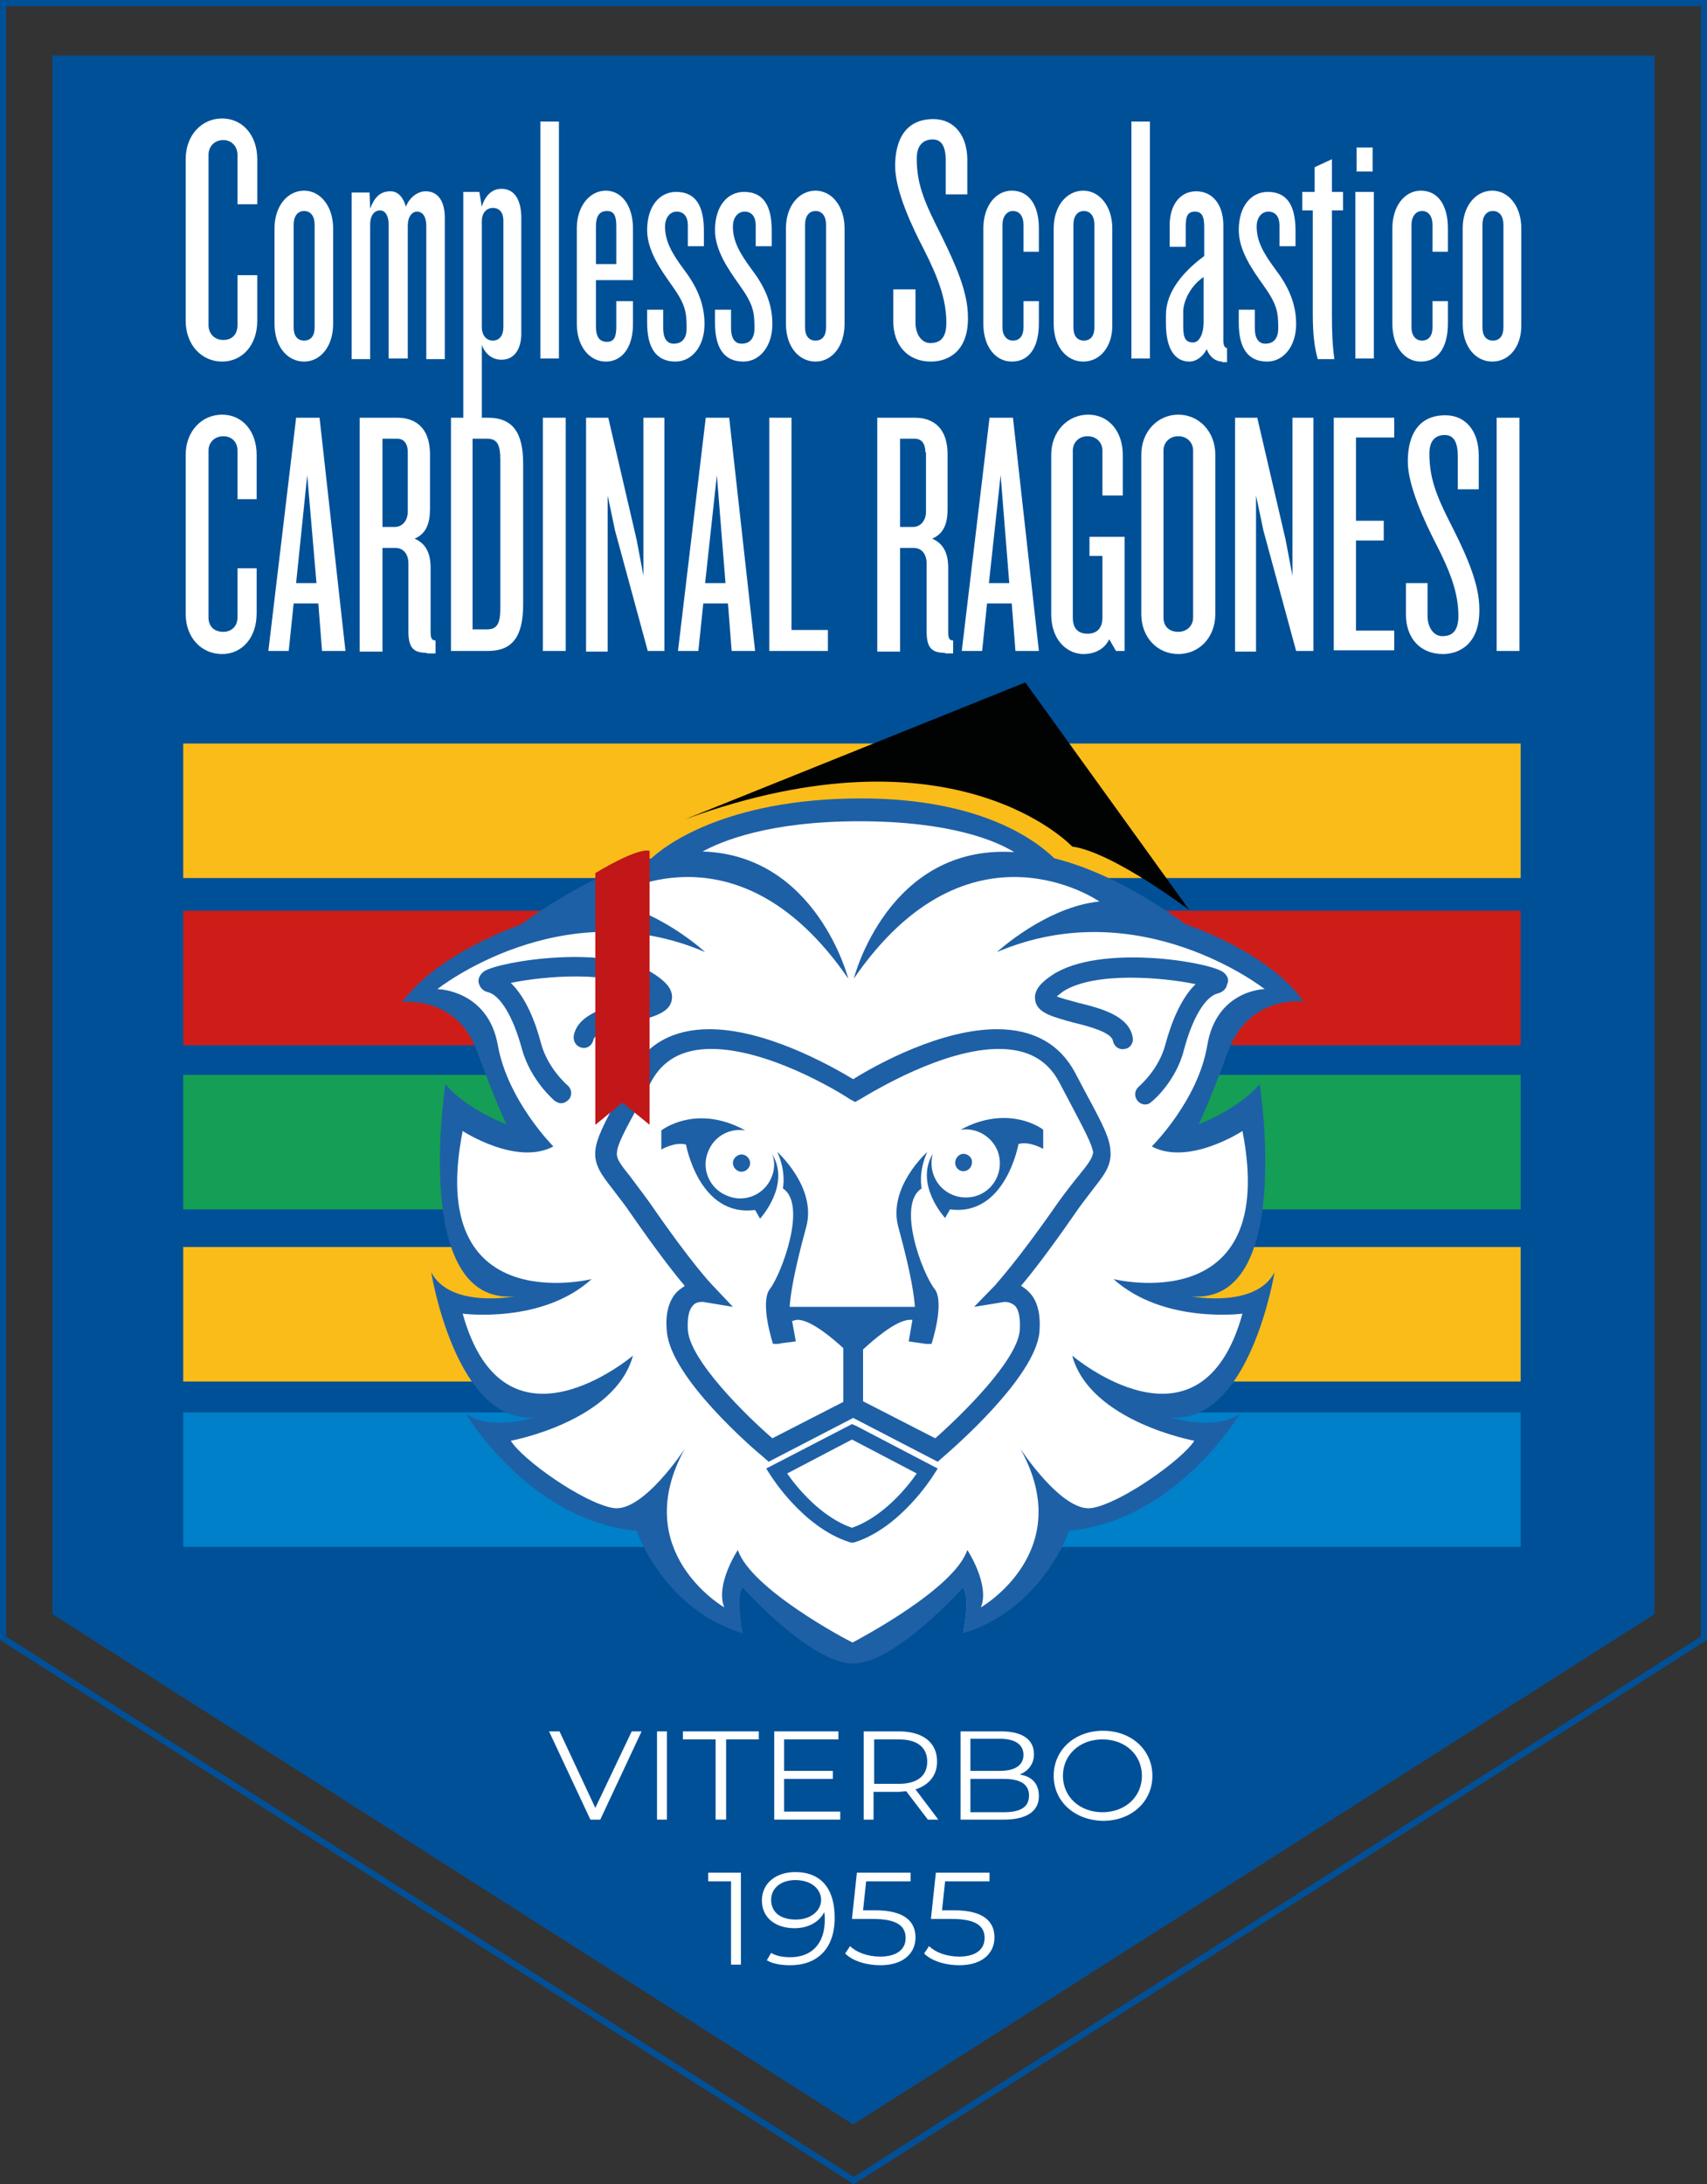 <?xml version="1.0" encoding="UTF-8"?>
<!-- Generator: Adobe Illustrator 27.3.1, SVG Export Plug-In . SVG Version: 6.00 Build 0)  -->
<svg xmlns="http://www.w3.org/2000/svg" xmlns:xlink="http://www.w3.org/1999/xlink" version="1.1" id="Livello_1" x="0px" y="0px" viewBox="0 0 276.7 354" style="enable-background:new 0 0 276.7 354;" xml:space="preserve">
<rect x="0" y="0" width="276.7" height="354" fill="#333333" stroke="none"/>
<style type="text/css">
	.st0{fill:#005098;}
	.st1{fill:#FFFFFF;}
	.st2{fill:#0080C8;}
	.st3{fill:#FABC18;}
	.st4{fill:#159E55;}
	.st5{fill:#CE1D18;}
	.st6{fill:none;stroke:#005098;stroke-miterlimit:10;}
	.st7{fill:#1E60A6;}
	.st8{fill:#C11718;}
	.st9{fill:#010202;}
</style>
<g>
	<polygon class="st0" points="268.2,9 8.5,9 8.5,261.6 138.3,344.3 268.2,261.6 268.2,9  "></polygon>
	<g>
		<path class="st1" d="M36,106c-3.3,0-5.9-2.6-5.9-6.5V73.7c0-3.8,2.6-6.5,5.9-6.5c3.3,0,5.6,2.7,5.6,6.5v7.2h-3.1V73    c0-1.2-0.8-2.3-2.3-2.3c-1.5,0-2.4,1.1-2.4,2.3v27.1c0,1.3,0.8,2.3,2.4,2.3c1.4,0,2.3-1,2.3-2.3v-8h3.1v7.3    C41.6,103.4,39.2,106,36,106z"></path>
		<path class="st1" d="M52.2,105.5l-0.6-7.7h-4l-0.8,7.7h-3.3L48,67.7h3.8l4.2,37.8H52.2z M49.8,77L48,94.5h3.3L49.8,77z"></path>
		<path class="st1" d="M69.2,105.8c-2.1,0-3-0.7-3-3.5v-11c0-1.5-0.8-2.5-2.1-2.5H62v16.8h-3.7V67.7h6.1c2.4,0,5.3,1.1,5.3,6v8.8    c0,2.3-0.6,4-2.5,4.8c1.9,0.8,2.6,2.5,2.6,4.7v10.3c0,1,0.1,1.5,0.8,1.5v2.1H69.2z M66.1,73.3c0-1.5-0.7-2.2-1.7-2.2H62v14.3H64    c1.2,0,2.1-1,2.1-2.5V73.3z"></path>
		<path class="st1" d="M79.1,105.5h-6V67.7h6c4,0,5.7,2.4,5.7,7.4v22.9C84.8,103.1,83.1,105.5,79.1,105.5z M81.1,74.5    c0-2.4-0.5-3.4-2.1-3.4h-2.4v30.9h2.4c1.5,0,2.1-0.9,2.1-3.3V74.5z"></path>
		<path class="st1" d="M88,105.5V67.7h3.7v37.8H88z"></path>
		<path class="st1" d="M105,105.5L99.7,86l-1.2-5.7v25.3H95V67.7h3.6l4.6,19.8l1.1,5.8V67.7h3.4v37.8H105z"></path>
		<path class="st1" d="M118.6,105.5l-0.6-7.7h-4l-0.8,7.7h-3.3l4.5-37.8h3.8l4.2,37.8H118.6z M116.2,77l-1.9,17.5h3.3L116.2,77z"></path>
		<path class="st1" d="M124.7,105.5V67.7h3.6v34.4h5.9v3.4H124.7z"></path>
		<path class="st1" d="M153.2,105.8c-2.1,0-3-0.7-3-3.5v-11c0-1.5-0.8-2.5-2.1-2.5h-2.2v16.8h-3.7V67.7h6.1c2.4,0,5.3,1.1,5.3,6v8.8    c0,2.3-0.6,4-2.5,4.8c1.9,0.8,2.6,2.5,2.6,4.7v10.3c0,1,0.1,1.5,0.8,1.5v2.1H153.2z M150,73.3c0-1.5-0.7-2.2-1.7-2.2h-2.4v14.3    h2.1c1.2,0,2.1-1,2.1-2.5V73.3z"></path>
		<path class="st1" d="M164.6,105.5l-0.6-7.7h-4l-0.8,7.7h-3.3l4.5-37.8h3.8l4.2,37.8H164.6z M162.2,77l-1.9,17.5h3.3L162.2,77z"></path>
		<path class="st1" d="M180.9,105.5l-1.1-1.9c-0.7,1.5-2.2,2.4-4.2,2.4c-2.3,0-5.2-1.9-5.2-6.5V73.7c0-3.8,2.7-6.5,6-6.5    c3.3,0,5.6,2.7,5.6,6.5v6.6h-3.3V73c0-1.2-0.9-2.3-2.4-2.3c-1.5,0-2.4,1.1-2.4,2.3v27.1c0,1.6,0.7,2.6,2.4,2.6    c1.6,0,2.4-1,2.4-2.6V90.1h-2.1v-3.1h5.7v18.5H180.9z"></path>
		<path class="st1" d="M191,106c-3.3,0-6-2.6-6-6.5V73.7c0-3.8,2.7-6.5,6-6.5c3.3,0,6,2.7,6,6.5v25.8C197,103.4,194.3,106,191,106z     M193.4,73c0-1.2-0.9-2.3-2.4-2.3c-1.5,0-2.4,1.1-2.4,2.3v27.1c0,1.3,0.8,2.3,2.4,2.3c1.4,0,2.4-1,2.4-2.3V73z"></path>
		<path class="st1" d="M210.1,105.5L204.8,86l-1.2-5.7v25.3h-3.4V67.7h3.6l4.6,19.8l1.1,5.8V67.7h3.4v37.8H210.1z"></path>
		<path class="st1" d="M216.2,105.5V67.7h9.8v3.2h-6.2v13.5h4.5v3.2h-4.5v14.6h6.2v3.2H216.2z"></path>
		<path class="st1" d="M233.9,106c-3.7,0-6-2.6-6-6.4v-5.1h3.5v5.3c0,1.9,1,3.3,2.4,3.3c1.9,0,2.6-1.2,2.6-3.3    c0-3.8-1.4-7.3-3.6-11.6c-1.9-3.7-4.6-9.5-4.6-13.4c0-4.4,1.8-7.5,6.1-7.5c3.3,0,5.4,2.6,5.4,6.5v5.5h-3.4v-5.4    c0-2.3-0.7-3.4-2.1-3.4c-1.6,0-2.5,1-2.5,3c0,4.4,1.4,7.4,3.9,12.3c2.3,4.6,4.2,9,4.2,12.9C239.9,104.6,236.3,106,233.9,106z"></path>
		<path class="st1" d="M242.6,105.5V67.7h3.7v37.8H242.6z"></path>
	</g>
	<g>
		<g>
			<rect x="29.7" y="228.9" class="st2" width="216.8" height="21.8"></rect>
		</g>
		<g>
			<rect x="29.7" y="202.1" class="st3" width="216.8" height="21.8"></rect>
		</g>
		<g>
			<rect x="29.7" y="174.2" class="st4" width="216.8" height="21.8"></rect>
		</g>
		<g>
			<rect x="29.7" y="147.6" class="st5" width="216.8" height="21.8"></rect>
		</g>
		<g>
			<rect x="29.7" y="120.5" class="st3" width="216.8" height="21.8"></rect>
		</g>
	</g>
	<g>
		<path class="st1" d="M104,280.6l-6.7,14.3h-1.6l-6.7-14.3h1.7l5.8,12.4l5.9-12.4H104z"></path>
		<path class="st1" d="M106.5,280.6h1.6v14.3h-1.6V280.6z"></path>
		<path class="st1" d="M116,281.9h-5.3v-1.3h12.3v1.3h-5.3v13H116V281.9z"></path>
		<path class="st1" d="M136.2,293.6v1.3h-10.7v-14.3h10.4v1.3h-8.8v5.1h7.9v1.3h-7.9v5.3H136.2z"></path>
		<path class="st1" d="M150.4,294.9l-3.5-4.6c-0.4,0-0.8,0.1-1.2,0.1h-4.1v4.5H140v-14.3h5.7c3.9,0,6.2,1.8,6.2,4.9    c0,2.2-1.3,3.8-3.5,4.5l3.7,4.9H150.4z M150.3,285.5c0-2.3-1.6-3.6-4.6-3.6h-4v7.2h4C148.7,289.1,150.3,287.8,150.3,285.5z"></path>
		<path class="st1" d="M168.4,291.1c0,2.4-1.9,3.8-5.7,3.8h-7v-14.3h6.6c3.4,0,5.3,1.3,5.3,3.7c0,1.6-0.9,2.7-2.3,3.3    C167.3,287.9,168.4,289.1,168.4,291.1z M157.3,281.8v5.2h4.8c2.4,0,3.8-0.9,3.8-2.6s-1.4-2.6-3.8-2.6H157.3z M166.8,291    c0-1.9-1.5-2.7-4.1-2.7h-5.4v5.4h5.4C165.4,293.7,166.8,292.9,166.8,291z"></path>
		<path class="st1" d="M170.8,287.8c0-4.2,3.4-7.3,8-7.3c4.6,0,8,3.1,8,7.3c0,4.2-3.4,7.3-8,7.3C174.1,295,170.8,291.9,170.8,287.8z     M185.1,287.8c0-3.4-2.7-5.9-6.4-5.9c-3.7,0-6.4,2.5-6.4,5.9c0,3.4,2.7,5.9,6.4,5.9C182.4,293.7,185.1,291.2,185.1,287.8z"></path>
	</g>
	<g>
		<g>
			<path class="st1" d="M120.1,303.5v14.9h-1.6v-13.5h-3.7v-1.4H120.1z"></path>
			<path class="st1" d="M135.3,310.8c0,5.1-2.9,7.7-7.2,7.7c-1.4,0-2.8-0.2-3.8-0.8l0.7-1.2c0.8,0.5,1.9,0.7,3.1,0.7     c3.4,0,5.6-2.1,5.6-6.1c0-0.3,0-0.8-0.1-1.2c-0.8,1.6-2.6,2.6-4.8,2.6c-3.1,0-5.3-1.7-5.3-4.5c0-2.8,2.3-4.6,5.4-4.6     C133.1,303.4,135.3,306.1,135.3,310.8z M133.1,307.9c0-1.6-1.4-3.2-4.2-3.2c-2.3,0-3.9,1.3-3.9,3.2c0,2,1.5,3.2,4,3.2     C131.4,311.1,133.1,309.7,133.1,307.9z"></path>
			<path class="st1" d="M148.4,314c0,2.5-1.9,4.5-5.7,4.5c-2.3,0-4.5-0.7-5.7-1.9l0.8-1.2c1,1,2.8,1.7,4.9,1.7c2.7,0,4.1-1.2,4.1-3     c0-1.9-1.3-3.1-5.3-3.1h-3.4l0.8-7.5h8.7v1.4h-7.2l-0.5,4.7h2C146.6,309.6,148.4,311.4,148.4,314z"></path>
			<path class="st1" d="M161.2,314c0,2.5-1.9,4.5-5.7,4.5c-2.3,0-4.5-0.7-5.7-1.9l0.8-1.2c1,1,2.8,1.7,4.9,1.7c2.7,0,4.1-1.2,4.1-3     c0-1.9-1.3-3.1-5.3-3.1h-3.4l0.8-7.5h8.7v1.4h-7.2l-0.5,4.7h2C159.4,309.6,161.2,311.4,161.2,314z"></path>
		</g>
	</g>
	<g>
		<g>
			<path class="st1" d="M36,58.6c-3.3,0-5.9-2.7-5.9-6.6V25.8c0-3.9,2.6-6.6,5.9-6.6c3.3,0,5.7,2.7,5.7,6.6v7.3h-3.2v-8     c0-1.3-0.9-2.4-2.3-2.4c-1.5,0-2.4,1.1-2.4,2.4v27.6c0,1.3,0.9,2.4,2.4,2.4c1.5,0,2.3-1,2.3-2.4v-8.1h3.2V52     C41.7,55.9,39.3,58.6,36,58.6z"></path>
			<path class="st1" d="M49.3,58.6c-2.7,0-4.8-2.4-4.8-6.1V37c0-3.6,2.1-6.1,4.8-6.1c2.6,0,4.7,2.5,4.7,6.1v15.5     C54,56.2,51.9,58.6,49.3,58.6z M51,36.4c0-1.3-0.6-2.2-1.7-2.2c-1.1,0-1.7,0.9-1.7,2.2v16.7c0,1.3,0.6,2.1,1.7,2.1     c1.1,0,1.7-0.8,1.7-2.1V36.4z"></path>
			<path class="st1" d="M69.1,58.1V36.6c0-1.5-0.6-2.3-1.5-2.3c-0.8,0-1.5,0.8-1.5,2.3v21.5H63V36.4c0-1.5-0.6-2.3-1.4-2.3     c-0.9,0-1.6,0.8-1.6,2.3v21.8h-3v-27h2.9l0.1,2.6c0.7-1.8,1.6-2.8,3.3-2.8c1.3,0,2.1,1.1,2.5,2.5c0.6-1.6,2-2.5,3.2-2.5     c2,0,3.1,1.6,3.1,4.3v22.9H69.1z"></path>
			<path class="st1" d="M81.3,58.3c-1.4,0-2.6-0.8-3.2-2.4v12.2h-3v-37h2.6l0.4,2.4c0.6-2,1.8-2.9,3.2-2.9c2.1,0,3.2,1.8,3.2,4.7     v18.4C84.6,56.5,83.4,58.3,81.3,58.3z M81.6,35.8c0-1.3-0.6-2.1-1.7-2.1s-1.8,0.9-1.8,2.1V53c0,1.3,0.7,2.2,1.8,2.2     s1.7-0.9,1.7-2.2V35.8z"></path>
			<path class="st1" d="M87.6,58.1V19.7h3v38.4H87.6z"></path>
			<path class="st1" d="M98.2,58.6c-2.6,0-4.7-2.4-4.7-6.1V37c0-3.6,2.1-6.1,4.7-6.1c2.6,0,4.4,2.5,4.4,6.1v8.4h-6v7.5     c0,1.6,0.5,2.5,1.8,2.5c1.2,0,1.5-0.9,1.5-2.5v-4.1h2.7v3.8C102.6,56.2,100.9,58.6,98.2,58.6z M99.9,36.7c0-1.6-0.3-2.5-1.5-2.5     c-1.3,0-1.8,0.9-1.8,2.5v6.1h3.3V36.7z"></path>
			<path class="st1" d="M109.5,58.6c-3.2,0-4.6-2.3-4.6-6.3v-2.1h2.6v3c0,1.6,0.6,2.5,1.7,2.5c1.4,0,2.1-0.9,2.1-2.5     c0-2.7-0.2-3.9-2.5-7.1c-1.7-2.4-3.9-5.5-3.9-8.8c0-4,2.1-6.2,4.7-6.2c3.2,0,4.5,2.3,4.5,6.3v2.5h-2.6v-3.4     c0-1.3-0.6-2.2-1.8-2.2c-1.2,0-1.9,1.1-1.9,2.4c0,2.3,1,4.2,3,6.9c1.9,2.5,3.4,5.3,3.4,8.9C114.2,56.2,112.1,58.6,109.5,58.6z"></path>
			<path class="st1" d="M120.5,58.6c-3.2,0-4.6-2.3-4.6-6.3v-2.1h2.6v3c0,1.6,0.6,2.5,1.7,2.5c1.4,0,2.1-0.9,2.1-2.5     c0-2.7-0.2-3.9-2.5-7.1c-1.7-2.4-3.9-5.5-3.9-8.8c0-4,2.1-6.2,4.7-6.2c3.2,0,4.5,2.3,4.5,6.3v2.5h-2.6v-3.4     c0-1.3-0.6-2.2-1.8-2.2c-1.2,0-1.9,1.1-1.9,2.4c0,2.3,1,4.2,3,6.9c1.9,2.5,3.4,5.3,3.4,8.9C125.2,56.2,123.1,58.6,120.5,58.6z"></path>
			<path class="st1" d="M132.2,58.6c-2.7,0-4.8-2.4-4.8-6.1V37c0-3.6,2.1-6.1,4.8-6.1c2.6,0,4.7,2.5,4.7,6.1v15.5     C136.9,56.2,134.8,58.6,132.2,58.6z M133.9,36.4c0-1.3-0.6-2.2-1.7-2.2c-1.1,0-1.7,0.9-1.7,2.2v16.7c0,1.3,0.6,2.1,1.7,2.1     c1.1,0,1.7-0.8,1.7-2.1V36.4z"></path>
			<path class="st1" d="M150.9,58.6c-3.8,0-6.1-2.7-6.1-6.5v-5.2h3.6v5.4c0,1.9,1,3.3,2.4,3.3c1.9,0,2.6-1.2,2.6-3.3     c0-3.9-1.4-7.4-3.6-11.8c-2-3.8-4.7-9.6-4.7-13.6c0-4.4,1.8-7.6,6.2-7.6c3.4,0,5.5,2.7,5.5,6.6v5.6h-3.5v-5.5     c0-2.3-0.7-3.4-2.1-3.4c-1.6,0-2.6,1-2.6,3.1c0,4.5,1.5,7.5,4,12.5c2.3,4.7,4.3,9.1,4.3,13.2C157,57.2,153.4,58.6,150.9,58.6z"></path>
			<path class="st1" d="M164,58.6c-2.6,0-4.6-2.4-4.6-6.1V37c0-3.6,2-6.1,4.6-6.1c2.9,0,4.4,2.5,4.4,6.1v3.8h-2.5v-4.4     c0-1.3-0.6-2.2-1.7-2.2c-1,0-1.7,0.9-1.7,2.2v16.7c0,1.3,0.7,2.1,1.7,2.1c1.1,0,1.7-0.8,1.7-2.1v-4.3h2.5v3.6     C168.4,56.2,166.9,58.6,164,58.6z"></path>
			<path class="st1" d="M175.6,58.6c-2.7,0-4.8-2.4-4.8-6.1V37c0-3.6,2.1-6.1,4.8-6.1c2.6,0,4.7,2.5,4.7,6.1v15.5     C180.4,56.2,178.3,58.6,175.6,58.6z M177.4,36.4c0-1.3-0.6-2.2-1.7-2.2c-1.1,0-1.7,0.9-1.7,2.2v16.7c0,1.3,0.6,2.1,1.7,2.1     c1.1,0,1.7-0.8,1.7-2.1V36.4z"></path>
			<path class="st1" d="M183.4,58.1V19.7h3v38.4H183.4z"></path>
			<path class="st1" d="M198.1,58.6c-1,0-2-0.7-2.5-2c-0.6,1.2-1.7,2-2.8,2c-2.5,0-3.8-2.3-3.8-6.1V51c0-3.7,2.8-7,6.2-9.5v-4.7     c0-1.6-0.3-2.5-1.5-2.5c-1.3,0-1.5,0.9-1.5,2.5v3.2h-2.6v-3.5c0-3.3,1.7-5.5,4.3-5.5c2.6,0,4.4,2.1,4.4,5.5v18.7     c0,0.7,0.2,1.2,0.6,1.2v2.3H198.1z M195.1,44.9c-2.1,1.4-3.3,3.9-3.3,5.6v2.3c0,1.7,0.2,2.7,1.6,2.7c1.1,0,1.7-1.6,1.7-3.2V44.9z     "></path>
			<path class="st1" d="M205.4,58.6c-3.2,0-4.6-2.3-4.6-6.3v-2.1h2.6v3c0,1.6,0.6,2.5,1.7,2.5c1.4,0,2.1-0.9,2.1-2.5     c0-2.7-0.2-3.9-2.5-7.1c-1.7-2.4-3.9-5.5-3.9-8.8c0-4,2.1-6.2,4.7-6.2c3.2,0,4.5,2.3,4.5,6.3v2.5h-2.6v-3.4     c0-1.3-0.6-2.2-1.8-2.2c-1.2,0-1.9,1.1-1.9,2.4c0,2.3,1,4.2,3,6.9c1.9,2.5,3.4,5.3,3.4,8.9C210.1,56.2,208,58.6,205.4,58.6z"></path>
			<path class="st1" d="M215.9,34.1V51c0,2.9,0.1,5.1,0.4,7.2h-2.7c-0.5-1.8-0.8-3.9-0.8-7.2V34.1h-1.7v-3h2v-4l2.8-1.3v5.3h1.8v3     H215.9z"></path>
			<path class="st1" d="M219.7,58.1v-27h3v27H219.7z M219.9,27.8v-3.9h2.6v3.9H219.9z"></path>
			<path class="st1" d="M230.3,58.6c-2.6,0-4.6-2.4-4.6-6.1V37c0-3.6,2-6.1,4.6-6.1c2.9,0,4.4,2.5,4.4,6.1v3.8h-2.5v-4.4     c0-1.3-0.6-2.2-1.7-2.2c-1,0-1.7,0.9-1.7,2.2v16.7c0,1.3,0.7,2.1,1.7,2.1c1.1,0,1.7-0.8,1.7-2.1v-4.3h2.5v3.6     C234.7,56.2,233.2,58.6,230.3,58.6z"></path>
			<path class="st1" d="M241.9,58.6c-2.7,0-4.8-2.4-4.8-6.1V37c0-3.6,2.1-6.1,4.8-6.1c2.6,0,4.7,2.5,4.7,6.1v15.5     C246.7,56.2,244.6,58.6,241.9,58.6z M243.7,36.4c0-1.3-0.6-2.2-1.7-2.2c-1.1,0-1.7,0.9-1.7,2.2v16.7c0,1.3,0.6,2.1,1.7,2.1     c1.1,0,1.7-0.8,1.7-2.1V36.4z"></path>
		</g>
	</g>
	<polygon class="st6" points="0.5,265.5 0.5,0.5 276.2,0.5 276.2,265.5 138.4,353.4  "></polygon>
	<g>
		<g>
			<path class="st1" d="M138.3,269.3c-6.6-0.1-17.4-12.1-17.6-12.2l-0.2-0.3l-0.2,0.3c-1.1,1.3-0.5,5.6-0.2,7.2     c-12.2-3.9-16.5-16.1-16.5-16.2l-0.1-0.2l-0.2,0c-14.6-1.4-24.2-14.1-26.8-17.8c1.2,0.6,2.7,0.9,4.5,0.9c3.1,0,5.8-0.9,5.9-0.9     l-0.1-0.6c-0.3,0-0.6,0-0.9,0c-10,0-14.3-16.9-15.4-21.9c2.2,2.6,6,3.1,8.9,3.1c2.2,0,3.9-0.3,4-0.3l-0.1-0.6c-0.3,0-0.6,0-0.9,0     c-2.6,0-4.7-1-6.4-2.9c-6.4-7.4-4.1-26.8-3.6-30.5c3.6,3.9,9.4,6,9.6,6.1l0.7,0.3l-0.4-0.7c0,0-1.6-3-4.8-11.9     c-2.7-7.4-8.9-8.1-11.5-8.1c-0.1,0-0.2,0-0.3,0c5.8-7.6,18.4-11.9,18.5-11.9c7.7-5.5,14.9-9.1,21.3-10.8l0.1,0l0.1-0.1     c1.8-1.6,11.7-9.6,33.8-9.6c19.1,0,28.1,6.7,31,9.6l0.1,0.1l0.1,0c6.4,1.6,13.5,5.2,21.2,10.7c0.2,0.1,12.8,4.4,18.6,12     c-0.1,0-0.2,0-0.3,0c-2.6,0-8.8,0.8-11.5,8.1c-3.2,8.8-4.8,11.9-4.8,11.9l-0.4,0.7l0.7-0.3c0.3-0.1,6-2.2,9.6-6.1     c0.5,3.7,2.7,23.1-3.6,30.5c-1.7,1.9-3.8,2.9-6.4,2.9c-0.3,0-0.6,0-0.9,0l-0.1,0.6c0.1,0,1.8,0.3,4,0.3c3,0,6.8-0.6,9-3.1     c-1.1,5-5.4,21.9-15.4,21.9c-0.3,0-0.6,0-0.9,0l-0.1,0.6c0.1,0,2.9,0.9,5.9,0.9c1.8,0,3.3-0.3,4.5-0.9     c-2.6,3.8-12.2,16.4-26.8,17.8l-0.2,0l-0.1,0.2c0,0.1-4.3,12.3-16.5,16.2c0.3-1.6,1-5.9-0.2-7.2l-0.2-0.3l-0.2,0.3     c-0.1,0.1-10.9,12.1-17.5,12.2H138.3L138.3,269.3z"></path>
		</g>
		<g>
			<g>
				<path class="st7" d="M211.3,162.3c-5.7-8.1-19.1-12.5-19.1-12.5c-8.2-5.9-15.3-9.2-21.3-10.7c-3.2-3.1-12.2-9.7-31.3-9.7      c-22.2,0-32.1,7.9-34,9.7c-6,1.5-13,4.9-21.3,10.8c0,0-13.3,4.5-19.1,12.5c0,0,8.8-1.1,12.1,7.9c3.3,9,4.8,11.9,4.8,11.9      s-6.4-2.3-9.9-6.5c0,0-5.6,35.8,11.2,34.4c0,0-10.4,2-13.5-3.9c0,0,4,24.8,16.9,23.5c0,0-7.4,2.3-11.3-0.6      c0,0,10.2,17.3,27.7,19c0,0,4.3,12.7,17.2,16.6c0,0-1.2-6,0-7.4c0,0,10.9,12.2,17.8,12.3v0c0,0,0,0,0.1,0c0,0,0,0,0.1,0v0      c6.8-0.1,17.7-12.3,17.7-12.3c1.2,1.4,0,7.4,0,7.4c12.9-3.9,17.2-16.6,17.2-16.6c17.5-1.7,27.7-19,27.7-19      c-3.9,2.9-11.3,0.6-11.3,0.6c12.9,1.2,16.9-23.5,16.9-23.5c-3.1,5.9-13.5,3.9-13.5,3.9c16.7,1.4,11.1-34.4,11.1-34.4      c-3.6,4.2-9.9,6.5-9.9,6.5s1.5-2.9,4.8-11.9C202.5,161.2,211.3,162.3,211.3,162.3z M195.7,169.4c-1.5,9-9,16.4-9,16.4      c6,3.2,14.7-2.5,14.7-2.5c6,30.7-20.9,24-20.9,24c8.1,7.3,20.9,5.6,20.9,5.6c-6.8,24.5-27.6,6.8-27.6,6.8      c2.9,10.7,19.8,13.8,19.8,13.8c-1.9,3-11.8,10.1-16.6,10.9c-4.8,0.8-11.6-9.6-11.6-9.6c9.3,16.7-6.4,25.7-6.4,25.7      c1.5-3.7-2.2-9.3-2.2-9.3c-2.1,6.3-17.5,14.4-18.6,15c-1.1-0.5-16.5-8.7-18.6-15c0,0-3.7,5.6-2.2,9.3c0,0-15.6-9-6.4-25.7      c0,0-6.8,10.4-11.6,9.6c-4.8-0.8-14.7-7.8-16.6-10.9c0,0,16.9-3.1,19.8-13.8c0,0-20.8,17.7-27.6-6.8c0,0,12.9,1.7,20.9-5.6      c0,0-27,6.7-20.9-24c0,0,8.7,5.7,14.7,2.5c0,0-7.4-7.4-9-16.4c-1.6-9-9.8-9.1-9.8-9.1s20.1-16,43.4-6c0,0-7.9-7.3-16.6-8.2      c0,0,21.1-14.7,39.8,12.5c0,0-5.1-20-23.6-20.6c3.1-1.7,10.8-4.9,25.4-4.9c14.8,0,22.2,3.2,25.1,5c-20.5-1.3-26,20.5-26,20.5      c18.7-27.2,39.8-12.5,39.8-12.5c-8.7,0.9-16.6,8.2-16.6,8.2c23.2-9.9,43.4,6,43.4,6S197.2,160.4,195.7,169.4z"></path>
			</g>
			<g>
				<path class="st7" d="M125.1,190.7c-1.1,2.9-4.4,4.3-7.2,3.1c-2.9-1.1-4.3-4.4-3.1-7.2c1-2.5,3.5-3.8,6-3.4c-8-4.4-13.6,0-13.6,0      l0,3.1c0,0,2.2-1.3,4-0.8c0,0,2.1,11.8,11.2,10.6l0.8,1.4c0,0,5-5.4,2-10.4C125.6,188.2,125.6,189.5,125.1,190.7z"></path>
			</g>
			<g>
				<path class="st7" d="M118.9,188c-0.3,0.7,0.1,1.5,0.8,1.8c0.7,0.3,1.5-0.1,1.8-0.8c0.3-0.7-0.1-1.5-0.8-1.8      C120,186.9,119.2,187.3,118.9,188z"></path>
			</g>
			<g>
				<path class="st7" d="M155.7,183.1c2.5-0.4,5,1,6,3.4c1.1,2.9-0.3,6.1-3.1,7.2c-2.9,1.1-6.1-0.3-7.2-3.1      c-0.5-1.2-0.5-2.5-0.2-3.6c-3,5,2,10.4,2,10.4l0.8-1.4c9,1.2,11.1-10.6,11.1-10.6c1.8-0.5,4,0.8,4,0.8l0-3.1      C169.2,183.1,163.6,178.8,155.7,183.1z"></path>
			</g>
			<g>
				<path class="st7" d="M156.7,189.7c0.7-0.3,1-1.1,0.8-1.8c-0.3-0.7-1.1-1.1-1.8-0.8c-0.7,0.3-1,1.1-0.8,1.8      C155.2,189.7,156,190,156.7,189.7z"></path>
			</g>
			<g>
				<path class="st7" d="M176.2,177.5c-0.6-1.1-1.2-2.3-1.9-3.6c-2.5-4.7-6.8-7.1-12.7-7.1c-9,0-19.3,5.6-23.3,8.1      c-4-2.4-14.3-8.1-23.3-8.1c-5.9,0-10.2,2.4-12.7,7.1c-0.7,1.3-1.3,2.5-1.9,3.6c-2.6,4.8-3.7,7-3.9,9c-0.2,2.3,1,3.9,2.8,6.2      c0.8,1.1,1.9,2.4,3.1,4.2c4.1,5.9,6.9,9.5,8.6,11.5c-0.4,0.3-0.9,0.6-1.3,1c-1.3,1.4-1.9,3.6-1.6,6.4      c0.6,7.5,14.1,19.1,15.7,20.4l0.8,0.7l13.7-7.1l13.7,7.1l0.8-0.7c1.5-1.3,15.1-13,15.7-20.4c0.2-2.8-0.3-5-1.7-6.4      c-0.4-0.4-0.9-0.8-1.3-1c1.7-2,4.5-5.6,8.6-11.5c1.2-1.8,2.3-3.1,3.1-4.2c1.8-2.3,3-3.8,2.8-6.2      C179.9,184.5,178.8,182.3,176.2,177.5z M174.8,190.6c-0.9,1.1-2,2.5-3.3,4.3c-6.8,9.8-10.1,13.2-10.1,13.3l-3.5,3.6l4.9-0.8      c0,0,0.1,0,0.1,0c0.4,0,1,0.1,1.6,0.6c0.7,0.7,0.9,2.1,0.8,4c-0.4,4.9-9.4,13.7-13.7,17.5l-11.7-6v-8.4c1.3-1.2,5.3-4.8,7.6-4.8      c0.2,0,0.3,0,0.4,0l-0.6,3.5l2.8,0.4h0.9c0,0,2.2-6.7,0.5-8.9c-2-2.5-6.2-13.7-2.1-16.3c0,0-0.6-2.6,0.9-5.9      c0,0-6.4,5.7-4.7,12.1c2.2,8,2.6,11.5,2.7,13h-9.7h-0.2H128c0.1-1.5,0.5-5,2.7-13c1.7-6.4-4.7-12.1-4.7-12.1      c1.5,3.3,0.9,5.9,0.9,5.9c4,2.6-0.2,13.8-2.1,16.3c-1.7,2.2,0.5,8.9,0.5,8.9h0.9l0.4-0.1l0,0.1c0,0,0,0,0-0.1l2.4-0.3l-0.6-3.3      c0.3-0.1,0.6-0.2,0.9-0.2c2.2,0,5.9,3.2,7.4,4.6v8.7l-11.5,5.9c-4.4-3.8-13.3-12.6-13.7-17.5c-0.1-1.9,0.1-3.2,0.8-4      c0.5-0.6,1.2-0.6,1.6-0.6c0.1,0,0.1,0,0.1,0l4.8,0.8l-3.4-3.6c0,0-3.3-3.4-10.1-13.3c-1.3-1.8-2.4-3.2-3.2-4.3      c-1.7-2.1-2.2-2.9-2.1-3.8c0.1-1.4,1.3-3.6,3.6-7.8c0.6-1.1,1.2-2.3,1.9-3.6c1.9-3.6,5.1-5.4,9.8-5.4c9.1,0,20.3,6.7,22.4,8.1      l0.9,0.5l0.9-0.5c2.2-1.3,13.4-8.1,22.4-8.1c4.7,0,7.9,1.8,9.8,5.4c0.7,1.3,1.3,2.5,1.9,3.6c2.2,4.2,3.4,6.4,3.6,7.8      C177,187.8,176.5,188.5,174.8,190.6z"></path>
			</g>
			<g>
				<path class="st7" d="M102.8,165.6c3.2-0.8,5.8-1.5,6.1-3.6c0.3-1.8-1.3-3.1-2.8-4.1c-7.6-5-25.1-2.1-27.6-0.5      c-1,0.7-1,1.6-0.9,1.9c0.1,0.3,0.3,1.2,1.5,1.5c2,0.5,4.1,4,5.5,9.2c1.4,5.1,5.2,8.3,5.3,8.4c0.3,0.2,0.7,0.4,1,0.4      c0.5,0,0.9-0.2,1.3-0.6c0.6-0.7,0.5-1.7-0.2-2.3c0,0-3.2-2.7-4.3-6.8c-0.9-3.5-2.5-7.5-4.9-9.8c5.2-1.1,16.4-2.1,21.5,1.2      c0.5,0.3,0.8,0.6,1,0.8c-0.8,0.3-2.3,0.7-3.4,1c-3.7,0.9-8.3,2.1-8.9,5.6c-0.1,0.9,0.4,1.7,1.3,1.9c0.9,0.2,1.7-0.4,1.9-1.3      C96.5,167.2,100.3,166.3,102.8,165.6z"></path>
			</g>
			<g>
				<path class="st7" d="M198.2,157.5c-2.6-1.7-20-4.5-27.6,0.5c-1.5,1-3.1,2.3-2.8,4.1c0.3,2.1,2.9,2.7,6.1,3.6      c2.5,0.6,6.3,1.6,6.5,3c0.2,0.9,1,1.5,1.9,1.3c0.9-0.1,1.5-1,1.3-1.9c-0.6-3.5-5.2-4.7-8.9-5.6c-1.1-0.3-2.6-0.7-3.4-1      c0.2-0.2,0.5-0.4,1-0.8c5.1-3.3,16.3-2.3,21.5-1.2c-2.4,2.3-4,6.4-4.9,9.8c-1.1,4.1-4.2,6.7-4.3,6.8c-0.7,0.6-0.8,1.6-0.2,2.3      c0.3,0.4,0.8,0.6,1.2,0.6c0.4,0,0.7-0.1,1-0.4c0.2-0.1,4-3.3,5.3-8.4c1.4-5.3,3.5-8.7,5.5-9.2c1.2-0.3,1.5-1.2,1.5-1.5      C199.2,159.1,199.2,158.2,198.2,157.5z"></path>
			</g>
			<g>
				<path class="st7" d="M138.1,230.8l-13.9,7.2l0.7,1.1c0.2,0.3,5.3,8.4,12.7,10.8c0.1,0,0.2,0.1,0.3,0.1l0.1,0h0.2l0,0h0      c0,0,0,0,0,0h0.1l0.1,0c0.1,0,0.2-0.1,0.3-0.1c7.3-2.4,12.4-10.5,12.6-10.8l0.7-1.1l-13.2-6.9L138.1,230.8z M138.1,247.6      c-5-1.7-9-6.6-10.5-8.8l10.5-5.5l10.5,5.5C147.1,241,143.1,245.9,138.1,247.6z"></path>
			</g>
		</g>
		<g>
			<path class="st8" d="M105.3,137.9v44.4l-4.4-3.6l-4.4,3.6l0-40.8C96.5,141.5,103.3,137.3,105.3,137.9z"></path>
		</g>
		<g>
			<path class="st9" d="M166.2,110.6l26.6,36.9c0,0-12.4-9.4-19-10.3c0,0-19-20.4-62.8-4.4L166.2,110.6z"></path>
		</g>
	</g>
</g>
</svg>
